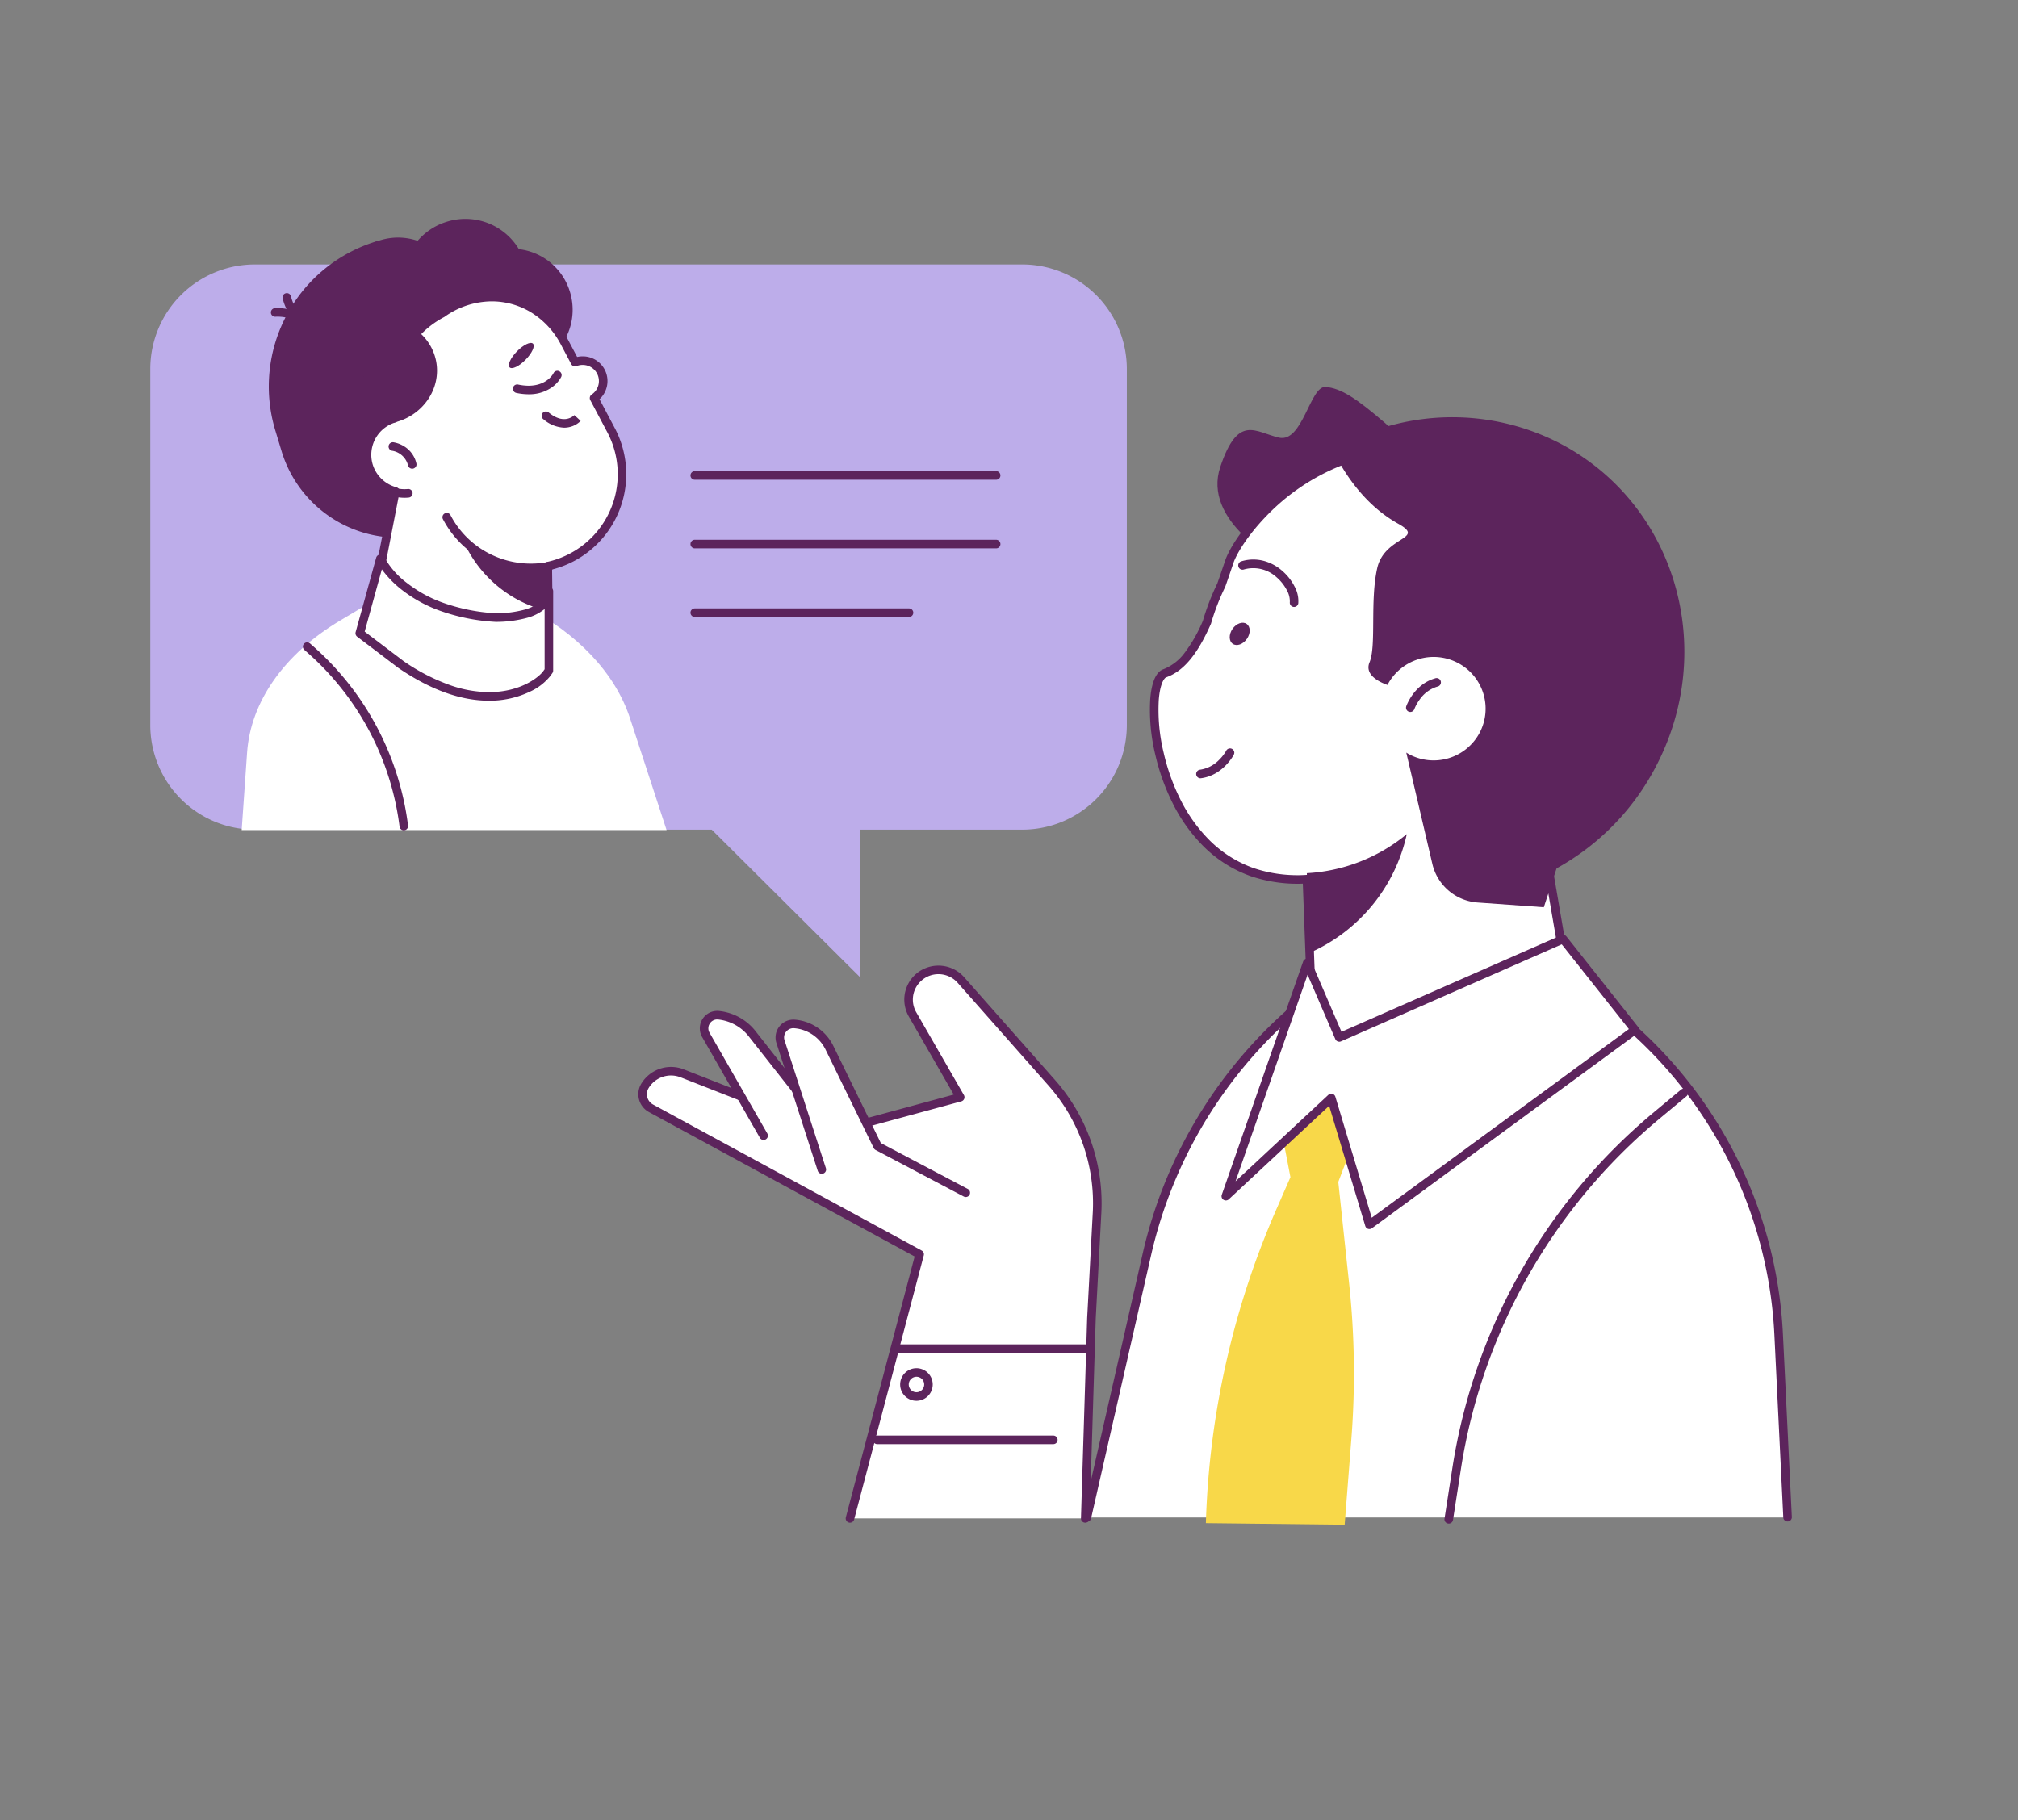 <?xml version="1.0" encoding="UTF-8"?>
<svg xmlns="http://www.w3.org/2000/svg" xmlns:xlink="http://www.w3.org/1999/xlink" width="470" height="424" viewBox="0 0 470 424"><rect x="0" y="0" width="470" height="424" fill="#808080" stroke="none"/><defs/><g id="Img-services-myapisocial"><g id="Groupe_8694" transform="translate(35 51.008)"><g id="Groupe_8693"><path id="Tracé_10924" d="M193.258,265.308l1.441-46.562,1.311-24.626a42.4,42.4,0,0,0-10.59-30.335l-21.126-23.9a6.983,6.983,0,0,0-7.511-1.966,6.913,6.913,0,0,0-3.753,9.979l11.1,19.3-29.86,8.114-34.9-13.683a7.1,7.1,0,0,0-8.677,2.939,3.738,3.738,0,0,0,1.426,5.213L154.687,203.8l-16.222,61.513" transform="translate(24.501 37.375)" fill="#fff"/><path id="Tracé_10925" d="M138.466,266.307a1,1,0,0,1-.966-1.253L153.522,204.3l-61.875-33.64a4.737,4.737,0,0,1-1.8-6.6,8.1,8.1,0,0,1,9.9-3.354l34.588,13.562,28.292-7.688L152.165,148.4a7.911,7.911,0,0,1,4.292-11.421,7.982,7.982,0,0,1,8.585,2.248l21.126,23.9a43.4,43.4,0,0,1,10.839,31.049L195.7,218.788l-1.441,46.551a1,1,0,0,1-2-.062l1.441-46.562q0-.011,0-.022l1.311-24.626a41.4,41.4,0,0,0-10.341-29.62l-21.126-23.9a5.974,5.974,0,0,0-10.063,1.847,5.881,5.881,0,0,0,.412,5.007L165,166.7a1,1,0,0,1-.6,1.461l-29.86,8.114a1,1,0,0,1-.626-.034l-34.9-13.683a6.1,6.1,0,0,0-7.457,2.524A2.74,2.74,0,0,0,92.6,168.9l62.563,34.014a1,1,0,0,1,.489,1.132L139.43,265.563A1,1,0,0,1,138.466,266.307Z" transform="translate(24.501 37.375)" fill="#5c245c"/><path id="Tracé_10926" d="M115.287,173.9,101.832,150.41a3.065,3.065,0,0,1,3-4.564,11.433,11.433,0,0,1,7.976,4.56L129.3,171.379" transform="translate(27.56 39.627)" fill="#fff"/><path id="Tracé_10927" d="M115.288,174.9a1,1,0,0,1-.867-.5l-13.455-23.488a4.064,4.064,0,0,1,3.976-6.053,12.462,12.462,0,0,1,8.664,4.947l16.481,20.961a1,1,0,0,1-1.57,1.234l-16.489-20.972-.018-.023a10.46,10.46,0,0,0-7.28-4.161,2.05,2.05,0,0,0-1.97.93,2.019,2.019,0,0,0-.062,2.145L116.153,173.4a1,1,0,0,1-.865,1.495Z" transform="translate(27.56 39.627)" fill="#5c245c"/><path id="Tracé_10928" d="M158.6,186.758l-20.536-10.835L126.839,152.96a9.922,9.922,0,0,0-8.1-5.521,3.166,3.166,0,0,0-3.287,4.119l9.644,29.836" transform="translate(31.329 40.062)" fill="#fff"/><path id="Tracé_10929" d="M158.6,187.756a.994.994,0,0,1-.465-.116L137.6,176.806a1,1,0,0,1-.431-.445L125.941,153.4a8.923,8.923,0,0,0-7.29-4.964,2.152,2.152,0,0,0-1.893.818,2.12,2.12,0,0,0-.362,2l9.644,29.837a1,1,0,0,1-1.9.614L114.5,151.866a4.164,4.164,0,0,1,4.32-5.421,10.92,10.92,0,0,1,8.919,6.077l11.085,22.67,20.248,10.683a1,1,0,0,1-.467,1.882Z" transform="translate(31.329 40.062)" fill="#5c245c"/><line id="Ligne_371" transform="translate(173.959 263.139)" fill="#fff"/><path id="Ligne_372" d="M43.759,1H0A1,1,0,0,1-1,0,1,1,0,0,1,0-1H43.759a1,1,0,0,1,1,1A1,1,0,0,1,43.759,1Z" transform="translate(173.959 263.139)" fill="#5c245c"/><line id="Ligne_373" transform="translate(169.308 284.383)" fill="#fff"/><path id="Ligne_374" d="M41.011,1H0A1,1,0,0,1-1,0,1,1,0,0,1,0-1H41.011a1,1,0,0,1,1,1A1,1,0,0,1,41.011,1Z" transform="translate(169.308 284.383)" fill="#5c245c"/><path id="Tracé_10930" d="M143.737,214.078a2.809,2.809,0,1,1-2.809-2.8,2.8,2.8,0,0,1,2.809,2.8" transform="translate(37.532 57.414)" fill="#fff"/><path id="Ellipse_413" d="M2.809-1A3.792,3.792,0,1,1-1,2.8,3.8,3.8,0,0,1,2.809-1Zm0,5.591A1.8,1.8,0,1,0,1,2.8,1.807,1.807,0,0,0,2.809,4.594Z" transform="translate(175.65 268.696)" fill="#5c245c"/><path id="Tracé_10931" d="M203.024,139.977H165.38v34.449l-34.622-34.449H24.417A24.357,24.357,0,0,1,0,115.681V32.629a24.357,24.357,0,0,1,24.417-24.3H203.024a24.359,24.359,0,0,1,24.419,24.3v83.052a24.359,24.359,0,0,1-24.419,24.3" transform="translate(0 2.264)" fill="#bdadea"/><path id="Tracé_10932" d="M334.73,265.169l-2.083-42.708a102.15,102.15,0,0,0-35.682-72.64L282.3,137.28l-55.809,4.207a106.667,106.667,0,0,0-40.964,62.289l-14,61.393" transform="translate(46.611 37.304)" fill="#fff"/><path id="Tracé_10933" d="M171.531,266.166a1,1,0,0,1-.973-1.219l14-61.393A107.7,107.7,0,0,1,225.9,140.683a1,1,0,0,1,.515-.19l55.809-4.207a1,1,0,0,1,.723.237l14.662,12.541a103.071,103.071,0,0,1,36.03,73.35l2.083,42.708a1,1,0,0,1-1.992.1l-2.083-42.708a101.225,101.225,0,0,0-35.335-71.931l-14.349-12.273-55.114,4.154A105.7,105.7,0,0,0,186.5,204l-14,61.393A1,1,0,0,1,171.531,266.166Z" transform="translate(46.611 37.304)" fill="#5c245c"/><path id="Tracé_10934" d="M213.569,151.641l-3.9,13.124,3.345,17.375-3.312,7.578a196.709,196.709,0,0,0-16.38,73.012l32.324.369,1.559-19.975a196.565,196.565,0,0,0-.514-36.156l-2.532-23.719L234.189,157,223.6,151.087Z" transform="translate(52.533 41.056)" fill="#f8d849"/><path id="Tracé_10935" d="M274.974,161.9,213.5,166l-2.164-57.933,54.051-2Z" transform="translate(57.427 28.824)" fill="#fff"/><path id="Tracé_10936" d="M213.5,167a1,1,0,0,1-1-.96l-2.164-57.933a1,1,0,0,1,.959-1.034l54.051-2a1,1,0,0,1,1.019.828l9.59,55.831a1,1,0,0,1-.916,1.164L213.563,167Zm-1.131-57.97,2.089,55.91,59.349-3.959L264.549,107.1Z" transform="translate(57.427 28.824)" fill="#5c245c"/><path id="Tracé_10937" d="M247.6,54.938S222.011,76.671,215.228,74.1,191.955,61.778,196.1,49.4s8.114-8.13,13.655-6.832,7.24-12.094,10.876-11.8,7.222,2.722,13.736,8.306S247.6,54.938,247.6,54.938" transform="translate(53.108 8.36)" fill="#5c245c"/><path id="Tracé_10938" d="M259.868,144.817a52.928,52.928,0,0,0,30.027-25.5,51.533,51.533,0,0,0-20.33-69.584c-40.083-22.271-65.474,10.608-68.2,18.649q-.958,2.827-1.877,5.466a53.51,53.51,0,0,0-3.34,8.647c-2.668,6.047-5.645,10.4-9.832,11.895-6.412,2.285-2.206,51.939,35.095,47.755" transform="translate(49.958 11.444)" fill="#fff"/><path id="Tracé_10939" d="M259.868,145.814a1,1,0,0,1-.314-1.943,51.342,51.342,0,0,0,16.822-9.4,52.239,52.239,0,0,0,12.639-15.629A50.767,50.767,0,0,0,293,80.365,50.376,50.376,0,0,0,269.081,50.6a56.181,56.181,0,0,0-23.021-7.367,42.477,42.477,0,0,0-18.583,2.742A49.669,49.669,0,0,0,209.89,57.85c-4.163,4.326-6.807,8.565-7.58,10.848-.558,1.646-1.217,3.585-1.881,5.476a1,1,0,0,1-.045.108,52.682,52.682,0,0,0-3.278,8.485.994.994,0,0,1-.046.126c-3.157,7.156-6.368,10.99-10.409,12.431-.469.167-1.432,1.487-1.727,5.285a42.223,42.223,0,0,0,1.14,12.278,48.334,48.334,0,0,0,3.836,10.765,36.236,36.236,0,0,0,6.858,9.63,27.577,27.577,0,0,0,10.276,6.479,32.043,32.043,0,0,0,14.266,1.388,1,1,0,0,1,.222,1.982,34.013,34.013,0,0,1-15.149-1.488,29.556,29.556,0,0,1-11.016-6.941,38.222,38.222,0,0,1-7.24-10.156,50.329,50.329,0,0,1-4-11.21,44.251,44.251,0,0,1-1.185-12.881c.39-5.036,1.871-6.591,3.045-7.01a11.363,11.363,0,0,0,5.037-3.918,34.535,34.535,0,0,0,4.19-7.379,54.684,54.684,0,0,1,3.357-8.69c.654-1.865,1.3-3.775,1.854-5.4.845-2.493,3.656-7.043,8.032-11.591a51.675,51.675,0,0,1,18.305-12.353,44.456,44.456,0,0,1,19.449-2.87,58.149,58.149,0,0,1,23.842,7.613,52.434,52.434,0,0,1,26.8,50.865,53.369,53.369,0,0,1-6.07,20.058A54.224,54.224,0,0,1,277.655,136a53.327,53.327,0,0,1-17.473,9.76A1,1,0,0,1,259.868,145.814Z" transform="translate(49.958 11.444)" fill="#5c245c"/><path id="Tracé_10940" d="M269.232,42.477a54.634,54.634,0,0,0-51.288.467,57.729,57.729,0,0,1,14.382,5.237c31.388,16.516,41.688,58.4,23.006,93.549-1.036,1.955-2.152,3.834-3.319,5.662a57.275,57.275,0,0,0,39.274-29.429c14.653-27.57,4.779-61.367-22.054-75.485" transform="translate(59.224 9.867)" fill="#5c245c"/><path id="Tracé_10941" d="M227.287,71.091c1.7-7.623,11.493-6.727,4.892-10.413-12.485-6.973-17.058-21.654-17.058-21.654,30.369-8.621,62.587,36.242,62.587,36.242L270.736,135.9l-4.63,14.114-15.4-1.1a11.685,11.685,0,0,1-10.558-8.968l-6.081-25.955c.235.144.467.293.715.422a12.136,12.136,0,0,0,16.362-5.017,12.015,12.015,0,0,0-5.042-16.28,12.137,12.137,0,0,0-16.362,5.017c-.017.033-.029.066-.046.1-1.653-.574-5.447-2.256-4.174-5.288,1.611-3.837.072-14.228,1.77-21.851" transform="translate(58.457 10.305)" fill="#5c245c"/><path id="Tracé_10942" d="M192.3,103.7a1,1,0,0,1-.122-1.986,7.744,7.744,0,0,0,4.533-2.333,9.82,9.82,0,0,0,1.592-2.044,1,1,0,1,1,1.76.938c-.1.2-2.6,4.791-7.639,5.418A1.008,1.008,0,0,1,192.3,103.7Z" transform="translate(52.257 26.579)" fill="#5c245c"/><path id="Tracé_10943" d="M230.758,91.767a1,1,0,0,1-.942-1.327c.073-.209,1.841-5.129,6.728-6.508a1,1,0,1,1,.542,1.919,7.728,7.728,0,0,0-4.125,2.989A9.8,9.8,0,0,0,231.7,91.1,1,1,0,0,1,230.758,91.767Z" transform="translate(62.706 23.069)" fill="#5c245c"/><path id="Tracé_10944" d="M212.022,73.214a1,1,0,0,1-.991-1.117,5.211,5.211,0,0,0-.675-2.753,10.248,10.248,0,0,0-2.464-3.1,8.022,8.022,0,0,0-7.521-1.774,1,1,0,1,1-.554-1.915,9.527,9.527,0,0,1,5.207-.064,10.739,10.739,0,0,1,4.159,2.234,12.115,12.115,0,0,1,2.952,3.719,7.087,7.087,0,0,1,.875,3.891A1,1,0,0,1,212.022,73.214Z" transform="translate(54.373 17.163)" fill="#5c245c"/><path id="Tracé_10945" d="M201.695,77.7c-.888,1.284-2.359,1.811-3.289,1.176s-.963-2.192-.076-3.477,2.36-1.811,3.289-1.176.964,2.192.076,3.477" transform="translate(53.719 20.097)" fill="#5c245c"/><path id="Tracé_10946" d="M211.811,121.764l.693,18.542a39.493,39.493,0,0,0,22.586-27.637,39.984,39.984,0,0,1-23.279,9.1" transform="translate(57.557 30.617)" fill="#5c245c"/><path id="Tracé_10947" d="M215.921,137.447l-18.948,54.343,24.561-22.88,8.877,29.534,61.86-45.393L275.517,131.9,223.4,154.811Z" transform="translate(53.525 35.843)" fill="#fff"/><path id="Tracé_10948" d="M275.516,130.9a1,1,0,0,1,.782.378l16.754,21.148a1,1,0,0,1-.192,1.423L231,199.247a1,1,0,0,1-1.545-.517l-8.415-28-23.388,21.787a1,1,0,0,1-1.621-1.058l18.948-54.343a1,1,0,0,1,1.857-.066l7.078,16.442,51.2-22.5A1,1,0,0,1,275.516,130.9Zm15.33,21.953-15.634-19.734-51.416,22.6a1,1,0,0,1-1.317-.518l-6.462-15.01-16.778,48.12,21.614-20.135a1,1,0,0,1,1.634.443l8.47,28.182Z" transform="translate(53.525 35.843)" fill="#5c245c"/><path id="Tracé_10949" d="M115.7,123.481H16.74L18,105.421C18.833,93.554,26.657,82.447,39.64,74.7l8.889-5.3,33.841,1.779c12.569,6.426,21.386,15.775,24.84,26.34Z" transform="translate(4.549 18.859)" fill="#fff"/><path id="Tracé_10950" d="M72.937,68.085,59.967,71.961A28.41,28.41,0,0,1,24.72,53.091l-1.544-5.114A35.337,35.337,0,0,1,46.923,4.062l2.963,4.69A22.3,22.3,0,0,1,77.552,23.563l6.972,23.095A17.242,17.242,0,0,1,72.937,68.085" transform="translate(5.892 1.104)" fill="#5c245c"/><path id="Tracé_10951" d="M24.9,40.3C25.367,56.69,39.972,69.6,57.516,69.138S88.9,55.006,88.427,38.613,73.35,9.307,55.806,9.772,24.424,23.9,24.9,40.3" transform="translate(6.762 2.652)" fill="#5c245c"/><path id="Tracé_10952" d="M43.737,42.553c-2.115-9.92,1.933-20.537,10.382-25.492a18.54,18.54,0,0,1,16.4-1.3c-2.774.3-10.517,1.6-11.984,6.721-1.792,6.263-1.881,18.177-14.8,20.067" transform="translate(11.735 3.923)" fill="#5c245c"/><path id="Tracé_10953" d="M82.818,15.549a14.2,14.2,0,1,1-17.7-9.474,14.128,14.128,0,0,1,17.7,9.474" transform="translate(14.945 1.487)" fill="#5c245c"/><path id="Tracé_10954" d="M42.319,8.637A31.785,31.785,0,0,0,24.393,45.749a22.159,22.159,0,0,0,12.763-.017C48.475,42.35,55.028,30.92,51.794,20.206A19.683,19.683,0,0,0,42.319,8.637" transform="translate(6.344 2.347)" fill="#5c245c"/><path id="Tracé_10955" d="M61.972,13.5a14.2,14.2,0,1,1-17.7-9.474,14.128,14.128,0,0,1,17.7,9.474" transform="translate(9.28 0.93)" fill="#5c245c"/><path id="Tracé_10956" d="M74.78,10.363A14.609,14.609,0,1,1,56.579.619a14.529,14.529,0,0,1,18.2,9.744" transform="translate(12.545 0)" fill="#5c245c"/><path id="Tracé_10957" d="M30.628,21.533a1,1,0,0,1-.843-.463,6.347,6.347,0,0,0-4.156-2.72,9.8,9.8,0,0,0-2.723-.23,1,1,0,0,1-.185-1.985A11.635,11.635,0,0,1,26,16.391,8.394,8.394,0,0,1,31.469,20a1,1,0,0,1-.841,1.532Z" transform="translate(6.2 4.648)" fill="#5c245c"/><path id="Tracé_10958" d="M30.486,21.8a1,1,0,0,1-.273-.038,8.385,8.385,0,0,1-5.021-4.2A11.5,11.5,0,0,1,24.018,14.5a1,1,0,0,1,1.957-.383h0a9.665,9.665,0,0,0,.989,2.532,6.338,6.338,0,0,0,3.794,3.2,1,1,0,0,1-.272,1.956Z" transform="translate(6.793 3.887)" fill="#5c245c"/><path id="Tracé_10959" d="M88.134,29.443l-2.4-4.545c-5.706-10.787-18.557-13.851-28.557-6.809h0a21.943,21.943,0,0,0-11.21,24.486,8.835,8.835,0,0,0,.319,17L40.406,89.851,66.721,101.3a10.947,10.947,0,0,0,15.253-8.71l-.181-15.6A22.165,22.165,0,0,0,87.283,75a21.917,21.917,0,0,0,9.253-29.676l-3.963-7.489a4.763,4.763,0,0,0,1.6-6.155,4.812,4.812,0,0,0-6.038-2.236" transform="translate(10.786 3.886)" fill="#fff"/><path id="Tracé_10960" d="M68.746,13.3A19.615,19.615,0,0,1,78.96,16.176a21.252,21.252,0,0,1,7.652,8.256l2.02,3.819a5.835,5.835,0,0,1,1.28-.142h0a5.755,5.755,0,0,1,3.93,9.991l3.576,6.757a22.917,22.917,0,0,1-9.672,31.025A23.007,23.007,0,0,1,82.8,77.769l.171,14.8a1,1,0,0,1-.007.128,11.816,11.816,0,0,1-4.031,7.594,11.942,11.942,0,0,1-12.61,1.914L40.008,90.765a1,1,0,0,1-.581-1.1l5.707-29.407a9.9,9.9,0,0,1-4.008-2.762,9.75,9.75,0,0,1-2.373-5.4A9.857,9.857,0,0,1,44.8,41.933a22.721,22.721,0,0,1-.315-6.627,22.938,22.938,0,0,1,12.17-18.072A21.053,21.053,0,0,1,68.746,13.3ZM88.134,30.441a1,1,0,0,1-.882-.531l-2.4-4.545a19.259,19.259,0,0,0-6.927-7.485,17.621,17.621,0,0,0-9.176-2.58,19.082,19.082,0,0,0-11,3.606,1,1,0,0,1-.141.083A20.964,20.964,0,0,0,46.471,35.5a20.728,20.728,0,0,0,.461,6.843,1,1,0,0,1-.678,1.184,7.863,7.863,0,0,0-5.52,8.347,7.766,7.766,0,0,0,1.89,4.3,7.917,7.917,0,0,0,3.915,2.434,1,1,0,0,1,.721,1.153L41.537,89.256l25.581,11.125a9.948,9.948,0,0,0,10.514-1.6,9.826,9.826,0,0,0,3.344-6.254L80.8,77a1,1,0,0,1,.78-.985,21.255,21.255,0,0,0,5.244-1.9A20.89,20.89,0,0,0,95.655,45.79L91.693,38.3a1,1,0,0,1,.326-1.294,3.763,3.763,0,0,0-2.107-6.9h0a3.852,3.852,0,0,0-1.413.268A1,1,0,0,1,88.134,30.441Z" transform="translate(10.786 3.886)" fill="#5c245c"/><path id="Tracé_10961" d="M48.446,52.962a9.893,9.893,0,0,1-9.83-8.79,1,1,0,1,1,1.982-.216A7.9,7.9,0,0,0,49.3,50.922a1,1,0,0,1,.214,1.983A10.011,10.011,0,0,1,48.446,52.962Z" transform="translate(10.763 11.974)" fill="#5c245c"/><path id="Tracé_10962" d="M48.915,46.842a1,1,0,0,1-.969-.767,4.575,4.575,0,0,0-3.6-3.4,1,1,0,1,1,.284-1.974,6.735,6.735,0,0,1,2.252.838,6.287,6.287,0,0,1,3.007,4.074,1,1,0,0,1-.971,1.227Z" transform="translate(12.088 11.329)" fill="#5c245c"/><path id="Tracé_10963" d="M76.682,38.809a7.906,7.906,0,0,1-4.8-1.948,1,1,0,1,1,1.252-1.552c1.549,1.25,3.013,1.725,4.351,1.413a3.463,3.463,0,0,0,1.59-.845l-.007.007,1.47,1.347a5.316,5.316,0,0,1-2.465,1.4A5.5,5.5,0,0,1,76.682,38.809Z" transform="translate(19.703 9.806)" fill="#5c245c"/><path id="Tracé_10964" d="M71.283,22.869c.554.539-.212,2.213-1.712,3.74s-3.164,2.327-3.719,1.788.212-2.213,1.712-3.739,3.164-2.329,3.719-1.789" transform="translate(17.846 6.169)" fill="#5c245c"/><path id="Tracé_10965" d="M51.168,20.081A19.2,19.2,0,0,0,38.3,41.376a13.389,13.389,0,0,0,7.675.694c7-1.405,11.579-7.906,10.238-14.519a11.847,11.847,0,0,0-5.048-7.47" transform="translate(10.338 5.457)" fill="#5c245c"/><path id="Tracé_10966" d="M73.883,67.415a23.2,23.2,0,0,1-15.864-6.263,22.936,22.936,0,0,1-4.577-6.008,1,1,0,1,1,1.763-.932,20.939,20.939,0,0,0,9.705,9.222,21.22,21.22,0,0,0,13.06,1.588,1,1,0,1,1,.387,1.956A23.025,23.025,0,0,1,73.883,67.415Z" transform="translate(14.762 14.858)" fill="#5c245c"/><path id="Tracé_10967" d="M58.83,59.495a28.27,28.27,0,0,1-2.058-1.951A28.746,28.746,0,0,0,77.817,75.863l-.111-9.482A28.856,28.856,0,0,1,58.83,59.495" transform="translate(15.427 15.637)" fill="#5c245c"/><path id="Tracé_10968" d="M69.836,33.051a13.621,13.621,0,0,1-2.779-.3,1,1,0,1,1,.406-1.952c6.128,1.276,8.123-2.563,8.143-2.6a1,1,0,1,1,1.784.891,7.1,7.1,0,0,1-2.35,2.492A9.189,9.189,0,0,1,69.836,33.051Z" transform="translate(18.277 7.783)" fill="#5c245c"/><path id="Tracé_10969" d="M70.071,75.935s12.305.256,12.345-6.207V88.28l-.526.743c-2.008,2.831-14.125,11.4-33.971-2.189l-9.552-7.243,4.786-17.347s5.68,12.345,26.919,13.69" transform="translate(10.426 16.914)" fill="#fff"/><path id="Tracé_10970" d="M43.153,61.248a1,1,0,0,1,.9.578,19.3,19.3,0,0,0,5.313,6.061,29.965,29.965,0,0,0,7.979,4.444,43.876,43.876,0,0,0,12.762,2.608h.149a25.416,25.416,0,0,0,6.374-.821,9.213,9.213,0,0,0,3.441-1.655,3.467,3.467,0,0,0,1.344-2.742,1,1,0,0,1,1.994.006V88.28a1,1,0,0,1-.184.577L82.7,89.6a12.948,12.948,0,0,1-4.669,3.576,21.75,21.75,0,0,1-9.567,2.119c-6.607,0-13.71-2.57-21.111-7.638l-.039-.028-9.552-7.243a1,1,0,0,1-.359-1.06L42.191,61.98a1,1,0,0,1,.88-.729C43.1,61.249,43.126,61.248,43.153,61.248ZM70.26,76.934c-.136,0-.209,0-.209,0l-.042,0a45.8,45.8,0,0,1-13.46-2.771,31.84,31.84,0,0,1-8.524-4.8,24.292,24.292,0,0,1-4.517-4.66l-4,14.5,8.994,6.82a45.954,45.954,0,0,0,11.073,5.712A27.842,27.842,0,0,0,68.467,93.3c7.482,0,11.716-3.6,12.609-4.855l.343-.483V73.937a10.945,10.945,0,0,1-4.242,2.1A27.529,27.529,0,0,1,70.26,76.934Z" transform="translate(10.426 16.914)" fill="#5c245c"/><path id="Tracé_10971" d="M51.25,121.124a1,1,0,0,1-.988-.873A64.809,64.809,0,0,0,29.028,79.927l-1-.89a1,1,0,0,1,1.326-1.489l1,.89A66.8,66.8,0,0,1,52.241,120a1,1,0,0,1-.99,1.121Z" transform="translate(7.796 21.275)" fill="#5c245c"/><line id="Ligne_375" transform="translate(126.817 59.738)" fill="#fff"/><path id="Ligne_376" d="M70.185,1H0A1,1,0,0,1-1,0,1,1,0,0,1,0-1H70.185a1,1,0,0,1,1,1A1,1,0,0,1,70.185,1Z" transform="translate(126.817 59.738)" fill="#5c245c"/><line id="Ligne_377" transform="translate(126.817 75.724)" fill="#fff"/><path id="Ligne_378" d="M70.185,1H0A1,1,0,0,1-1,0,1,1,0,0,1,0-1H70.185a1,1,0,0,1,1,1A1,1,0,0,1,70.185,1Z" transform="translate(126.817 75.724)" fill="#5c245c"/><line id="Ligne_379" transform="translate(126.817 91.71)" fill="#fff"/><path id="Ligne_380" d="M49.89,1H0A1,1,0,0,1-1,0,1,1,0,0,1,0-1H49.89a1,1,0,0,1,1,1A1,1,0,0,1,49.89,1Z" transform="translate(126.817 91.71)" fill="#5c245c"/><path id="Tracé_10972" d="M237.8,260.386a1,1,0,0,1-.988-1.152l1.844-11.865A134.692,134.692,0,0,1,285.6,164.542l6.244-5.2a1,1,0,1,1,1.279,1.534l-6.244,5.2a132.7,132.7,0,0,0-46.247,81.6l-1.844,11.865A1,1,0,0,1,237.8,260.386Z" transform="translate(64.619 43.507)" fill="#5c245c"/></g></g></g></svg>

